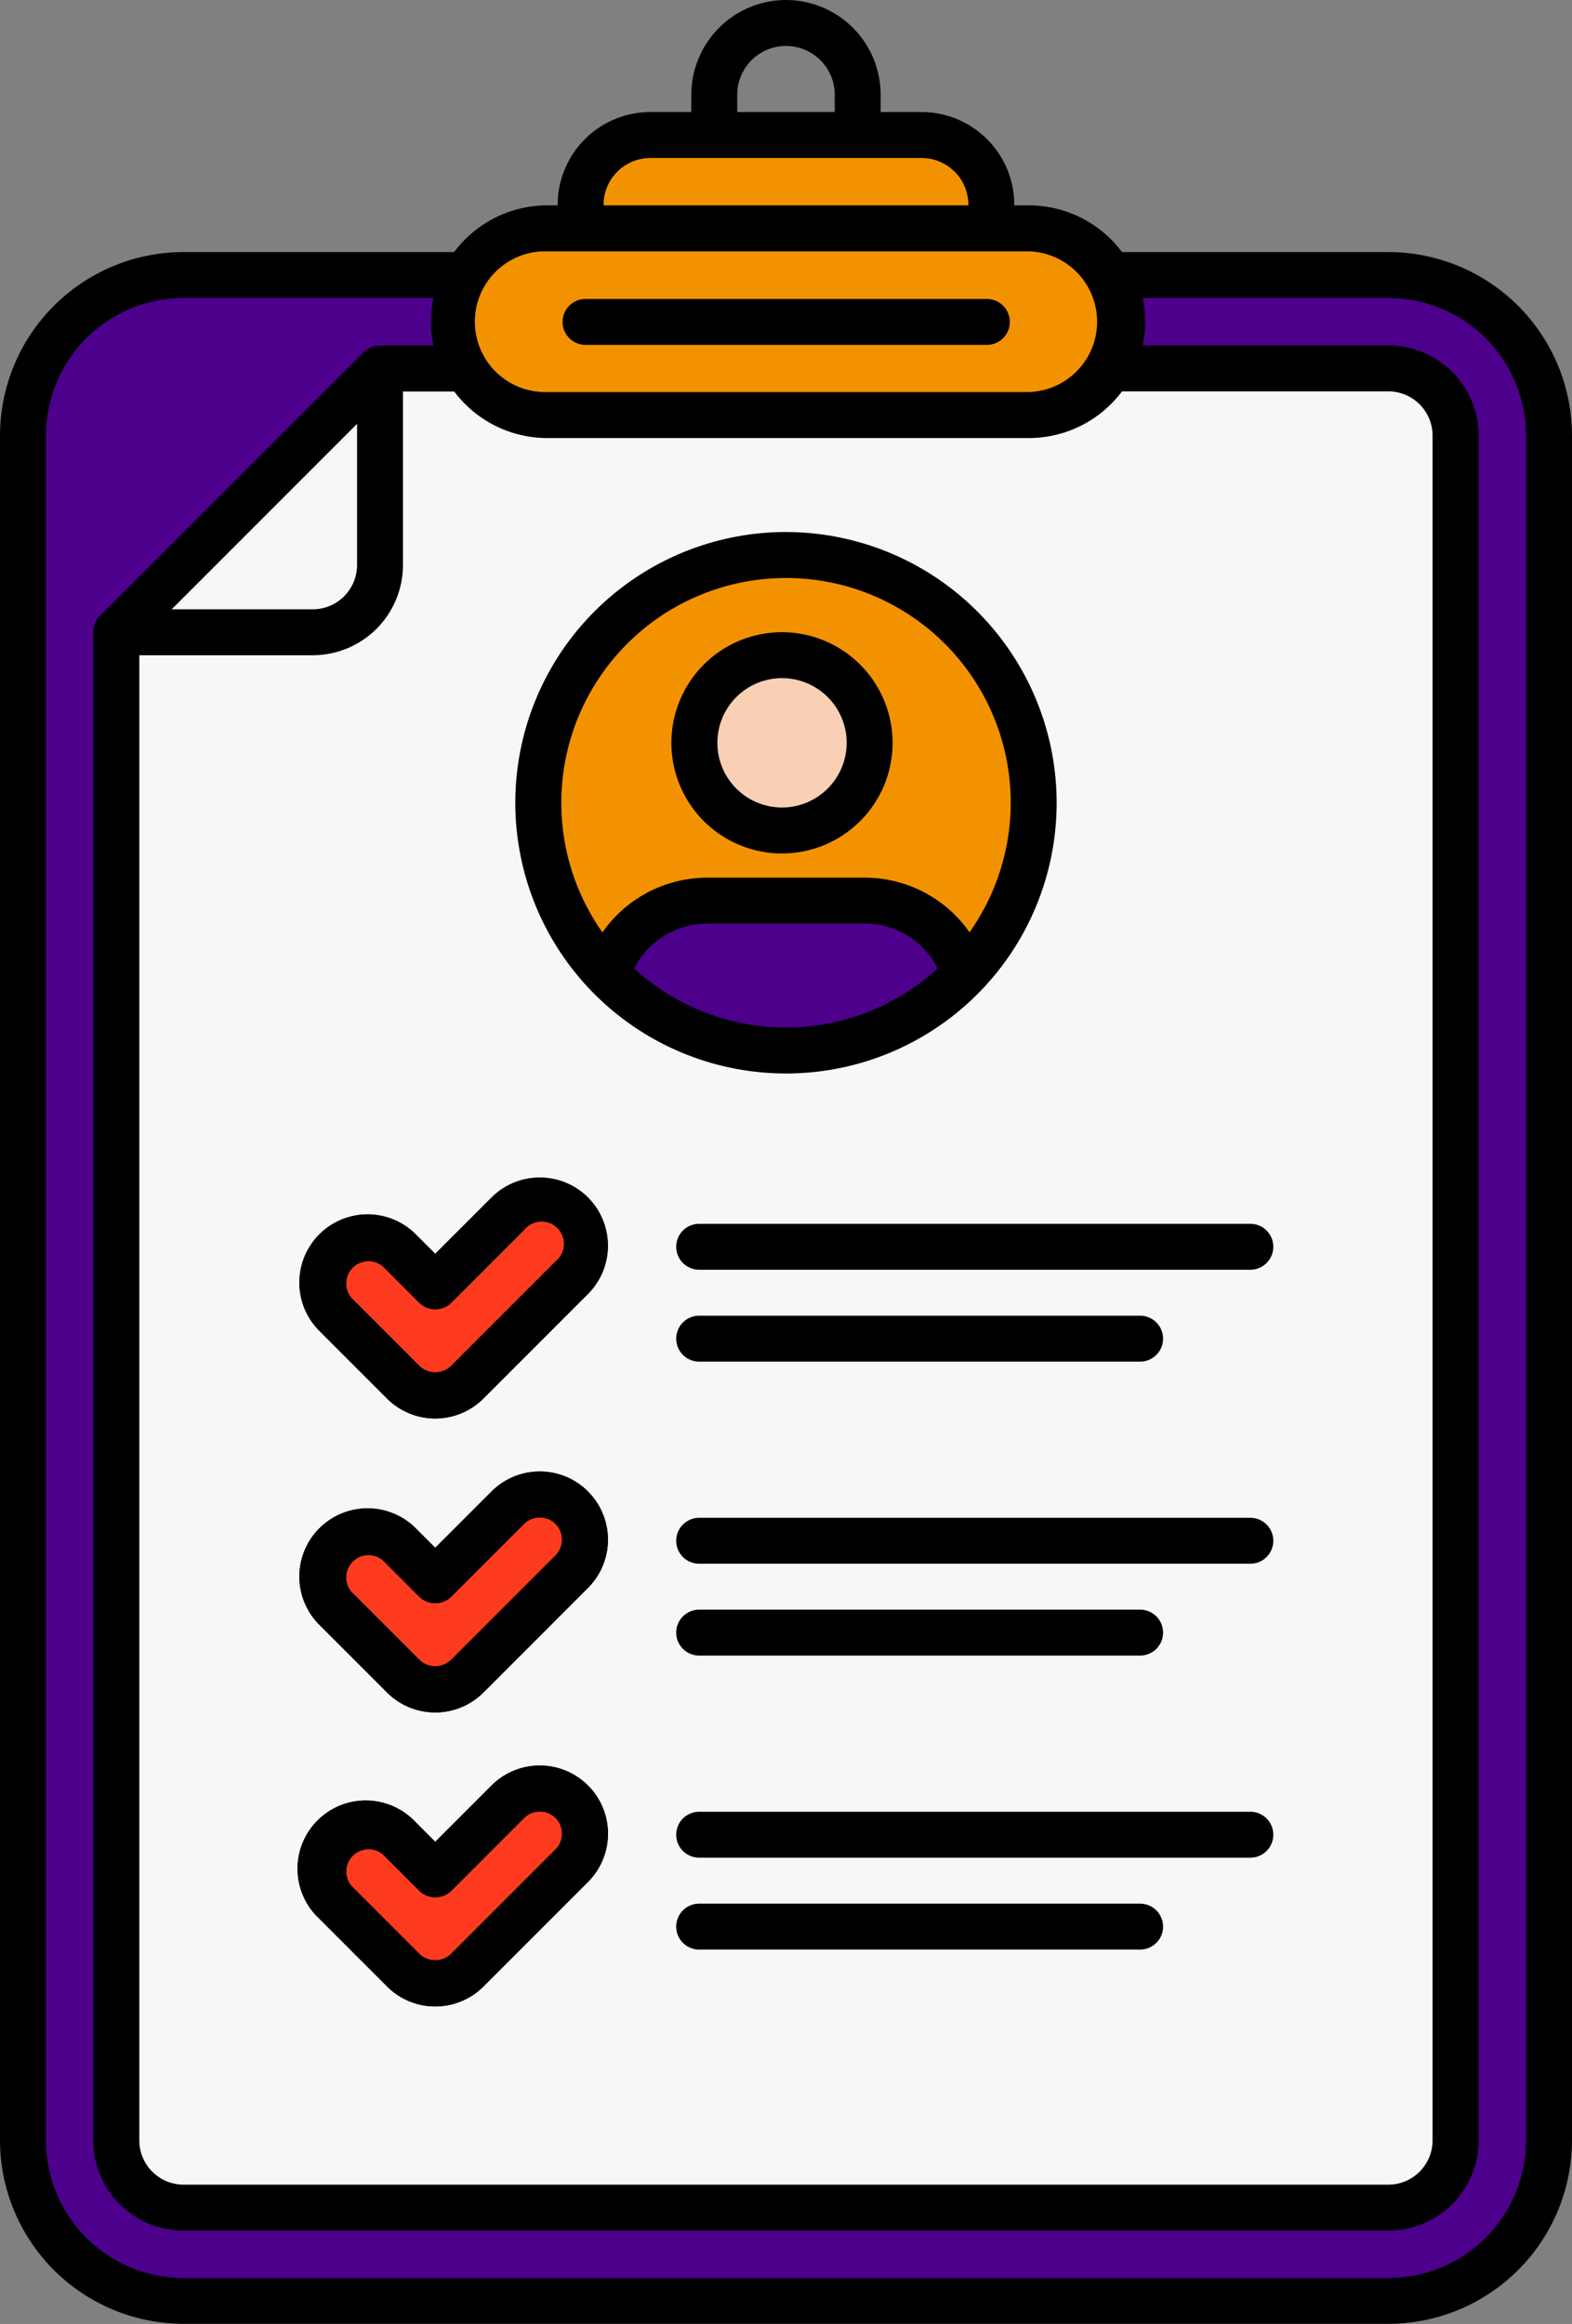 <svg xmlns="http://www.w3.org/2000/svg" width="42.113" height="62.242" viewBox="0 0 42.113 62.242">
  <rect x="0" y="0" width="42.113" height="62.242" fill="#808080" stroke="none"/>
  <g id="Requirments" transform="translate(-22.416 -0.758)">
    <g id="Group_294" data-name="Group 294" transform="translate(15.775 0)">
      <g id="Group_198" data-name="Group 198" transform="translate(7.256 8.124)">
        <g id="Group_197" data-name="Group 197">
          <path id="Path_414" data-name="Path 414" d="M81.843,33.014H74.312a2.475,2.475,0,0,1,.34,1.25,2.508,2.508,0,0,1-2.5,2.5h-12.9a2.508,2.508,0,0,1-2.5-2.5,2.475,2.475,0,0,1,.34-1.25H49.562a4.306,4.306,0,0,0-4.3,4.3V82.973a4.306,4.306,0,0,0,4.3,4.3H81.843a4.306,4.306,0,0,0,4.3-4.3V37.315A4.306,4.306,0,0,0,81.843,33.014Z" transform="translate(-45.261 -33.014)" fill="#4d008c"/>
        </g>
      </g>
      <g id="Group_200" data-name="Group 200" transform="translate(18.749 6.874)">
        <g id="Group_199" data-name="Group 199">
          <path id="Path_415" data-name="Path 415" d="M107.358,27.934h-12.9a2.5,2.5,0,0,0,0,5h12.9a2.5,2.5,0,0,0,0-5Z" transform="translate(-91.96 -27.934)" fill="#f39200"/>
        </g>
      </g>
      <g id="Group_202" data-name="Group 202" transform="translate(22.197 4.374)">
        <g id="Group_201" data-name="Group 201">
          <path id="Path_416" data-name="Path 416" d="M115.106,17.773h-7.269a1.872,1.872,0,0,0-1.867,1.867v.634h11V19.64A1.872,1.872,0,0,0,115.106,17.773Z" transform="translate(-105.971 -17.773)" fill="#f39200"/>
        </g>
      </g>
      <g id="Group_204" data-name="Group 204" transform="translate(9.757 10.625)">
        <g id="Group_203" data-name="Group 203">
          <path id="Path_417" data-name="Path 417" d="M89.5,43.175H81.972a2.5,2.5,0,0,1-2.16,1.25h-12.9a2.5,2.5,0,0,1-2.16-1.25H62.486l-7.064,7.064V90.633a1.8,1.8,0,0,0,1.8,1.8H89.5a1.8,1.8,0,0,0,1.8-1.8V44.976A1.8,1.8,0,0,0,89.5,43.175Z" transform="translate(-55.422 -43.175)" fill="#f7f7f7"/>
        </g>
      </g>
      <g id="Group_206" data-name="Group 206" transform="translate(9.757 10.625)">
        <g id="Group_205" data-name="Group 205">
          <path id="Path_418" data-name="Path 418" d="M55.422,50.239h5.263a1.8,1.8,0,0,0,1.8-1.8V43.175Z" transform="translate(-55.422 -43.175)" fill="#f7f7f7"/>
        </g>
      </g>
      <g id="Group_208" data-name="Group 208" transform="translate(6.641 7.509)">
        <g id="Group_207" data-name="Group 207">
          <path id="Path_419" data-name="Path 419" d="M79.958,30.513H72.53a.615.615,0,0,0,0,1.23h7.428a3.69,3.69,0,0,1,3.686,3.686V81.088a3.69,3.69,0,0,1-3.686,3.686H47.677a3.69,3.69,0,0,1-3.686-3.686V35.429a3.69,3.69,0,0,1,3.686-3.686h7.446a.615.615,0,1,0,0-1.23H47.677a4.922,4.922,0,0,0-4.916,4.916V81.087A4.922,4.922,0,0,0,47.677,86H79.958a4.922,4.922,0,0,0,4.916-4.916V35.429a4.922,4.922,0,0,0-4.916-4.916Z" transform="translate(-42.761 -30.513)"/>
        </g>
      </g>
      <g id="Group_211" data-name="Group 211" transform="translate(18.134 6.259)">
        <g id="Group_210" data-name="Group 210">
          <g id="Group_209" data-name="Group 209">
            <path id="Path_420" data-name="Path 420" d="M105.474,25.434h-12.9a3.116,3.116,0,0,0,0,6.231h12.9a3.116,3.116,0,1,0,0-6.231Zm0,5h-12.9a1.885,1.885,0,0,1,0-3.77h12.9a1.885,1.885,0,1,1,0,3.77Z" transform="translate(-89.461 -25.434)"/>
          </g>
        </g>
      </g>
      <g id="Group_213" data-name="Group 213" transform="translate(21.582 3.759)">
        <g id="Group_212" data-name="Group 212">
          <path id="Path_421" data-name="Path 421" d="M113.222,15.273h-7.269a2.485,2.485,0,0,0-2.482,2.482v.552a.615.615,0,0,0,1.23,0v-.552a1.253,1.253,0,0,1,1.251-1.251h7.269a1.253,1.253,0,0,1,1.252,1.251v.509a.615.615,0,0,0,1.23,0v-.509a2.485,2.485,0,0,0-2.482-2.482Z" transform="translate(-103.472 -15.273)"/>
        </g>
      </g>
      <g id="Group_215" data-name="Group 215" transform="translate(25.161 0.758)">
        <g id="Group_214" data-name="Group 214" transform="translate(0)">
          <path id="Path_422" data-name="Path 422" d="M120.554,3.08a2.54,2.54,0,0,0-2.537,2.537v.9a.615.615,0,0,0,1.23,0v-.9a1.306,1.306,0,1,1,2.612,0V6.5a.615.615,0,0,0,1.23,0V5.617A2.539,2.539,0,0,0,120.554,3.08Z" transform="translate(-118.017 -3.08)"/>
        </g>
      </g>
      <g id="Group_217" data-name="Group 217" transform="translate(21.707 8.76)">
        <g id="Group_216" data-name="Group 216">
          <path id="Path_423" data-name="Path 423" d="M115.347,35.6H104.6a.615.615,0,0,0,0,1.23h10.752a.615.615,0,0,0,0-1.23Z" transform="translate(-103.98 -35.595)"/>
        </g>
      </g>
      <g id="Group_219" data-name="Group 219" transform="translate(9.142 10.01)">
        <g id="Group_218" data-name="Group 218">
          <path id="Path_424" data-name="Path 424" d="M87.619,40.675H80.179a.615.615,0,0,0,0,1.23h7.441A1.186,1.186,0,0,1,88.8,43.091V88.749a1.187,1.187,0,0,1-1.185,1.185H55.339a1.187,1.187,0,0,1-1.185-1.185V48.609l6.7-6.7h1.928a.615.615,0,0,0,0-1.23H60.6a.616.616,0,0,0-.435.18L53.1,47.919a.615.615,0,0,0-.18.435V88.749a2.418,2.418,0,0,0,2.416,2.416H87.619a2.418,2.418,0,0,0,2.416-2.416V43.091A2.418,2.418,0,0,0,87.619,40.675Z" transform="translate(-52.923 -40.675)"/>
        </g>
      </g>
      <g id="Group_221" data-name="Group 221" transform="translate(9.34 10.177)">
        <g id="Group_220" data-name="Group 220">
          <path id="Path_425" data-name="Path 425" d="M61.209,41.353a.615.615,0,0,0-.615.615v5.1a1.187,1.187,0,0,1-1.185,1.185H54.343a.615.615,0,0,0,0,1.23h5.065a2.418,2.418,0,0,0,2.416-2.416v-5.1A.615.615,0,0,0,61.209,41.353Z" transform="translate(-53.728 -41.353)"/>
        </g>
      </g>
      <g id="Group_223" data-name="Group 223" transform="translate(15.258 32.91)">
        <g id="Group_222" data-name="Group 222">
          <path id="Path_426" data-name="Path 426" d="M84.477,134.086a1.212,1.212,0,0,0-1.714,0L80.82,136.03l-.975-.974a1.212,1.212,0,0,0-1.714,1.713l1.831,1.831a1.211,1.211,0,0,0,1.713,0l2.8-2.8A1.211,1.211,0,0,0,84.477,134.086Z" transform="translate(-77.777 -133.732)" fill="#f9d0b4"/>
        </g>
      </g>
      <g id="Group_225" data-name="Group 225" transform="translate(15.258 32.91)">
        <g id="Group_224" data-name="Group 224">
          <path id="Path_427" data-name="Path 427" d="M84.477,134.086a1.212,1.212,0,0,0-1.714,0L80.82,136.03l-.975-.974a1.212,1.212,0,0,0-1.714,1.713l1.831,1.831a1.211,1.211,0,0,0,1.713,0l2.8-2.8A1.211,1.211,0,0,0,84.477,134.086Z" transform="translate(-77.777 -133.732)" fill="#fe3b1f"/>
        </g>
      </g>
      <g id="Group_229" data-name="Group 229" transform="translate(14.644 32.296)">
        <g id="Group_228" data-name="Group 228">
          <g id="Group_227" data-name="Group 227">
            <g id="Group_226" data-name="Group 226">
              <path id="Path_428" data-name="Path 428" d="M83.03,131.768a1.829,1.829,0,0,0-2.583,0l-1.509,1.509-.54-.54a1.827,1.827,0,0,0-2.583,2.584l1.831,1.831a1.826,1.826,0,0,0,2.583,0l2.8-2.8a1.829,1.829,0,0,0,0-2.584Zm-.87,1.714-2.8,2.8a.611.611,0,0,1-.844,0l-1.831-1.831a.6.6,0,0,1,.844-.844l.975.975a.615.615,0,0,0,.87,0l1.944-1.944a.6.6,0,1,1,.843.843Z" transform="translate(-75.281 -131.234)"/>
            </g>
          </g>
        </g>
      </g>
      <g id="Group_233" data-name="Group 233" transform="translate(14.644 32.296)">
        <g id="Group_232" data-name="Group 232">
          <g id="Group_231" data-name="Group 231">
            <g id="Group_230" data-name="Group 230">
              <path id="Path_429" data-name="Path 429" d="M83.03,131.768a1.829,1.829,0,0,0-2.583,0l-1.509,1.509-.54-.54a1.827,1.827,0,0,0-2.583,2.584l1.831,1.831a1.826,1.826,0,0,0,2.583,0l2.8-2.8a1.829,1.829,0,0,0,0-2.584Zm-.87,1.714-2.8,2.8a.611.611,0,0,1-.844,0l-1.831-1.831a.6.6,0,0,1,.844-.844l.975.975a.615.615,0,0,0,.87,0l1.944-1.944a.6.6,0,1,1,.843.843Z" transform="translate(-75.281 -131.234)"/>
            </g>
          </g>
        </g>
      </g>
      <g id="Group_235" data-name="Group 235" transform="translate(15.258 40.784)">
        <g id="Group_234" data-name="Group 234">
          <path id="Path_430" data-name="Path 430" d="M84.477,166.08a1.212,1.212,0,0,0-1.714,0l-1.944,1.944-.975-.975a1.212,1.212,0,1,0-1.714,1.714l1.831,1.831a1.211,1.211,0,0,0,1.713,0l2.8-2.8A1.211,1.211,0,0,0,84.477,166.08Z" transform="translate(-77.777 -165.725)" fill="#f9d0b4"/>
        </g>
      </g>
      <g id="Group_237" data-name="Group 237" transform="translate(15.258 40.784)">
        <g id="Group_236" data-name="Group 236">
          <path id="Path_431" data-name="Path 431" d="M84.477,166.08a1.212,1.212,0,0,0-1.714,0l-1.944,1.944-.975-.975a1.212,1.212,0,1,0-1.714,1.714l1.831,1.831a1.211,1.211,0,0,0,1.713,0l2.8-2.8A1.211,1.211,0,0,0,84.477,166.08Z" transform="translate(-77.777 -165.725)" fill="#fe3b1f"/>
        </g>
      </g>
      <g id="Group_241" data-name="Group 241" transform="translate(14.644 40.169)">
        <g id="Group_240" data-name="Group 240">
          <g id="Group_239" data-name="Group 239">
            <g id="Group_238" data-name="Group 238">
              <path id="Path_432" data-name="Path 432" d="M83.03,163.762a1.828,1.828,0,0,0-2.583,0l-1.509,1.509-.54-.54a1.827,1.827,0,0,0-2.583,2.584l1.831,1.831a1.826,1.826,0,0,0,2.583,0l2.8-2.8a1.826,1.826,0,0,0,0-2.583Zm-.87,1.713-2.8,2.8a.611.611,0,0,1-.844,0l-1.831-1.831a.6.6,0,0,1,.844-.844l.975.975a.615.615,0,0,0,.87,0l1.944-1.944a.6.6,0,0,1,.843,0,.6.6,0,0,1,0,.843Z" transform="translate(-75.281 -163.228)"/>
            </g>
          </g>
        </g>
      </g>
      <g id="Group_245" data-name="Group 245" transform="translate(14.644 40.169)">
        <g id="Group_244" data-name="Group 244">
          <g id="Group_243" data-name="Group 243">
            <g id="Group_242" data-name="Group 242">
              <path id="Path_433" data-name="Path 433" d="M83.03,163.762a1.828,1.828,0,0,0-2.583,0l-1.509,1.509-.54-.54a1.827,1.827,0,0,0-2.583,2.584l1.831,1.831a1.826,1.826,0,0,0,2.583,0l2.8-2.8a1.826,1.826,0,0,0,0-2.583Zm-.87,1.713-2.8,2.8a.611.611,0,0,1-.844,0l-1.831-1.831a.6.6,0,0,1,.844-.844l.975.975a.615.615,0,0,0,.87,0l1.944-1.944a.6.6,0,0,1,.843,0,.6.6,0,0,1,0,.843Z" transform="translate(-75.281 -163.228)"/>
            </g>
          </g>
        </g>
      </g>
      <g id="Group_247" data-name="Group 247" transform="translate(15.258 48.657)">
        <g id="Group_246" data-name="Group 246">
          <path id="Path_434" data-name="Path 434" d="M84.477,198.073a1.212,1.212,0,0,0-1.714,0l-1.944,1.944-.975-.975a1.212,1.212,0,0,0-1.714,1.714l1.831,1.831a1.211,1.211,0,0,0,1.713,0l2.8-2.8A1.211,1.211,0,0,0,84.477,198.073Z" transform="translate(-77.777 -197.719)" fill="#f9d0b4"/>
        </g>
      </g>
      <g id="Group_249" data-name="Group 249" transform="translate(15.258 48.657)">
        <g id="Group_248" data-name="Group 248">
          <path id="Path_435" data-name="Path 435" d="M84.477,198.073a1.212,1.212,0,0,0-1.714,0l-1.944,1.944-.975-.975a1.212,1.212,0,0,0-1.714,1.714l1.831,1.831a1.211,1.211,0,0,0,1.713,0l2.8-2.8A1.211,1.211,0,0,0,84.477,198.073Z" transform="translate(-77.777 -197.719)" fill="#fe3b1f"/>
        </g>
      </g>
      <g id="Group_253" data-name="Group 253" transform="translate(14.643 48.043)">
        <g id="Group_252" data-name="Group 252">
          <g id="Group_251" data-name="Group 251">
            <g id="Group_250" data-name="Group 250">
              <path id="Path_436" data-name="Path 436" d="M83.027,195.756a1.828,1.828,0,0,0-2.583,0l-1.509,1.509-.539-.54a1.827,1.827,0,1,0-2.583,2.583l1.831,1.831a1.826,1.826,0,0,0,2.583,0l2.8-2.8a1.826,1.826,0,0,0,0-2.583Zm-.87,1.713-2.8,2.8a.611.611,0,0,1-.844,0l-1.831-1.831a.6.6,0,0,1,.844-.843l.975.975a.615.615,0,0,0,.87,0l1.944-1.944a.6.6,0,0,1,.843,0,.6.6,0,0,1,0,.843Z" transform="translate(-75.277 -195.221)"/>
            </g>
          </g>
        </g>
      </g>
      <g id="Group_257" data-name="Group 257" transform="translate(14.643 48.043)">
        <g id="Group_256" data-name="Group 256">
          <g id="Group_255" data-name="Group 255">
            <g id="Group_254" data-name="Group 254">
              <path id="Path_437" data-name="Path 437" d="M83.027,195.756a1.828,1.828,0,0,0-2.583,0l-1.509,1.509-.539-.54a1.827,1.827,0,1,0-2.583,2.583l1.831,1.831a1.826,1.826,0,0,0,2.583,0l2.8-2.8a1.826,1.826,0,0,0,0-2.583Zm-.87,1.713-2.8,2.8a.611.611,0,0,1-.844,0l-1.831-1.831a.6.6,0,0,1,.844-.843l.975.975a.615.615,0,0,0,.87,0l1.944-1.944a.6.6,0,0,1,.843,0,.6.6,0,0,1,0,.843Z" transform="translate(-75.277 -195.221)"/>
            </g>
          </g>
        </g>
      </g>
      <g id="Group_259" data-name="Group 259" transform="translate(24.756 33.535)">
        <g id="Group_258" data-name="Group 258" transform="translate(0)">
          <path id="Path_438" data-name="Path 438" d="M131.753,136.27H116.987a.615.615,0,1,0,0,1.23h14.766a.615.615,0,0,0,0-1.23Z" transform="translate(-116.372 -136.27)"/>
        </g>
      </g>
      <g id="Group_261" data-name="Group 261" transform="translate(24.756 35.996)">
        <g id="Group_260" data-name="Group 260" transform="translate(0)">
          <path id="Path_439" data-name="Path 439" d="M128.8,146.27H116.987a.615.615,0,0,0,0,1.23H128.8a.615.615,0,0,0,0-1.23Z" transform="translate(-116.372 -146.27)"/>
        </g>
      </g>
      <g id="Group_263" data-name="Group 263" transform="translate(24.756 41.409)">
        <g id="Group_262" data-name="Group 262" transform="translate(0)">
          <path id="Path_440" data-name="Path 440" d="M131.753,168.264H116.987a.615.615,0,1,0,0,1.23h14.766a.615.615,0,0,0,0-1.23Z" transform="translate(-116.372 -168.264)"/>
        </g>
      </g>
      <g id="Group_265" data-name="Group 265" transform="translate(24.756 43.869)">
        <g id="Group_264" data-name="Group 264" transform="translate(0)">
          <path id="Path_441" data-name="Path 441" d="M128.8,178.264H116.987a.615.615,0,0,0,0,1.23H128.8a.615.615,0,0,0,0-1.23Z" transform="translate(-116.372 -178.264)"/>
        </g>
      </g>
      <g id="Group_267" data-name="Group 267" transform="translate(24.756 49.282)">
        <g id="Group_266" data-name="Group 266" transform="translate(0)">
          <path id="Path_442" data-name="Path 442" d="M131.753,200.257H116.987a.615.615,0,0,0,0,1.23h14.766a.615.615,0,0,0,0-1.23Z" transform="translate(-116.372 -200.257)"/>
        </g>
      </g>
      <g id="Group_269" data-name="Group 269" transform="translate(24.756 51.743)">
        <g id="Group_268" data-name="Group 268" transform="translate(0)">
          <path id="Path_443" data-name="Path 443" d="M128.8,210.257H116.987a.615.615,0,0,0,0,1.23H128.8a.615.615,0,0,0,0-1.23Z" transform="translate(-116.372 -210.257)"/>
        </g>
      </g>
      <g id="Group_271" data-name="Group 271" transform="translate(21.063 15.622)">
        <g id="Group_270" data-name="Group 270">
          <circle id="Ellipse_5" data-name="Ellipse 5" cx="6.635" cy="6.635" r="6.635" fill="#f39200"/>
        </g>
      </g>
      <g id="Group_273" data-name="Group 273" transform="translate(22.909 24.88)">
        <g id="Group_272" data-name="Group 272">
          <path id="Path_444" data-name="Path 444" d="M115.766,101.1h-4.225a2.8,2.8,0,0,0-2.677,1.967,6.629,6.629,0,0,0,9.578,0A2.8,2.8,0,0,0,115.766,101.1Z" transform="translate(-108.865 -101.099)" fill="#4d008c"/>
        </g>
      </g>
      <g id="Group_276" data-name="Group 276" transform="translate(20.447 15.007)">
        <g id="Group_275" data-name="Group 275">
          <g id="Group_274" data-name="Group 274">
            <path id="Path_445" data-name="Path 445" d="M106.113,60.98a7.251,7.251,0,1,0,7.25,7.25A7.259,7.259,0,0,0,106.113,60.98Zm0,13.271a6.02,6.02,0,1,1,6.02-6.02A6.027,6.027,0,0,1,106.113,74.251Z" transform="translate(-98.862 -60.98)"/>
          </g>
        </g>
      </g>
      <g id="Group_278" data-name="Group 278" transform="translate(25.243 18.305)">
        <g id="Group_277" data-name="Group 277">
          <path id="Path_446" data-name="Path 446" d="M120.7,74.382a2.347,2.347,0,1,0,2.347,2.347A2.348,2.348,0,0,0,120.7,74.382Z" transform="translate(-118.35 -74.382)" fill="#f9d0b4"/>
        </g>
      </g>
      <g id="Group_280" data-name="Group 280" transform="translate(22.336 24.264)">
        <g id="Group_279" data-name="Group 279">
          <path id="Path_447" data-name="Path 447" d="M117.238,100.882a3.424,3.424,0,0,0-3.225-2.283h-4.225a3.431,3.431,0,0,0-3.212,2.244.615.615,0,0,0,1.155.423,2.2,2.2,0,0,1,2.056-1.437h4.225a2.191,2.191,0,0,1,2.064,1.461.615.615,0,0,0,1.161-.409Z" transform="translate(-106.539 -98.599)"/>
        </g>
      </g>
      <g id="Group_283" data-name="Group 283" transform="translate(24.628 17.69)">
        <g id="Group_282" data-name="Group 282">
          <g id="Group_281" data-name="Group 281">
            <path id="Path_448" data-name="Path 448" d="M118.814,71.882a2.963,2.963,0,1,0,2.962,2.963A2.966,2.966,0,0,0,118.814,71.882Zm0,4.695a1.732,1.732,0,1,1,1.732-1.732A1.734,1.734,0,0,1,118.814,76.577Z" transform="translate(-115.851 -71.882)"/>
          </g>
        </g>
      </g>
    </g>
  </g>
</svg>
